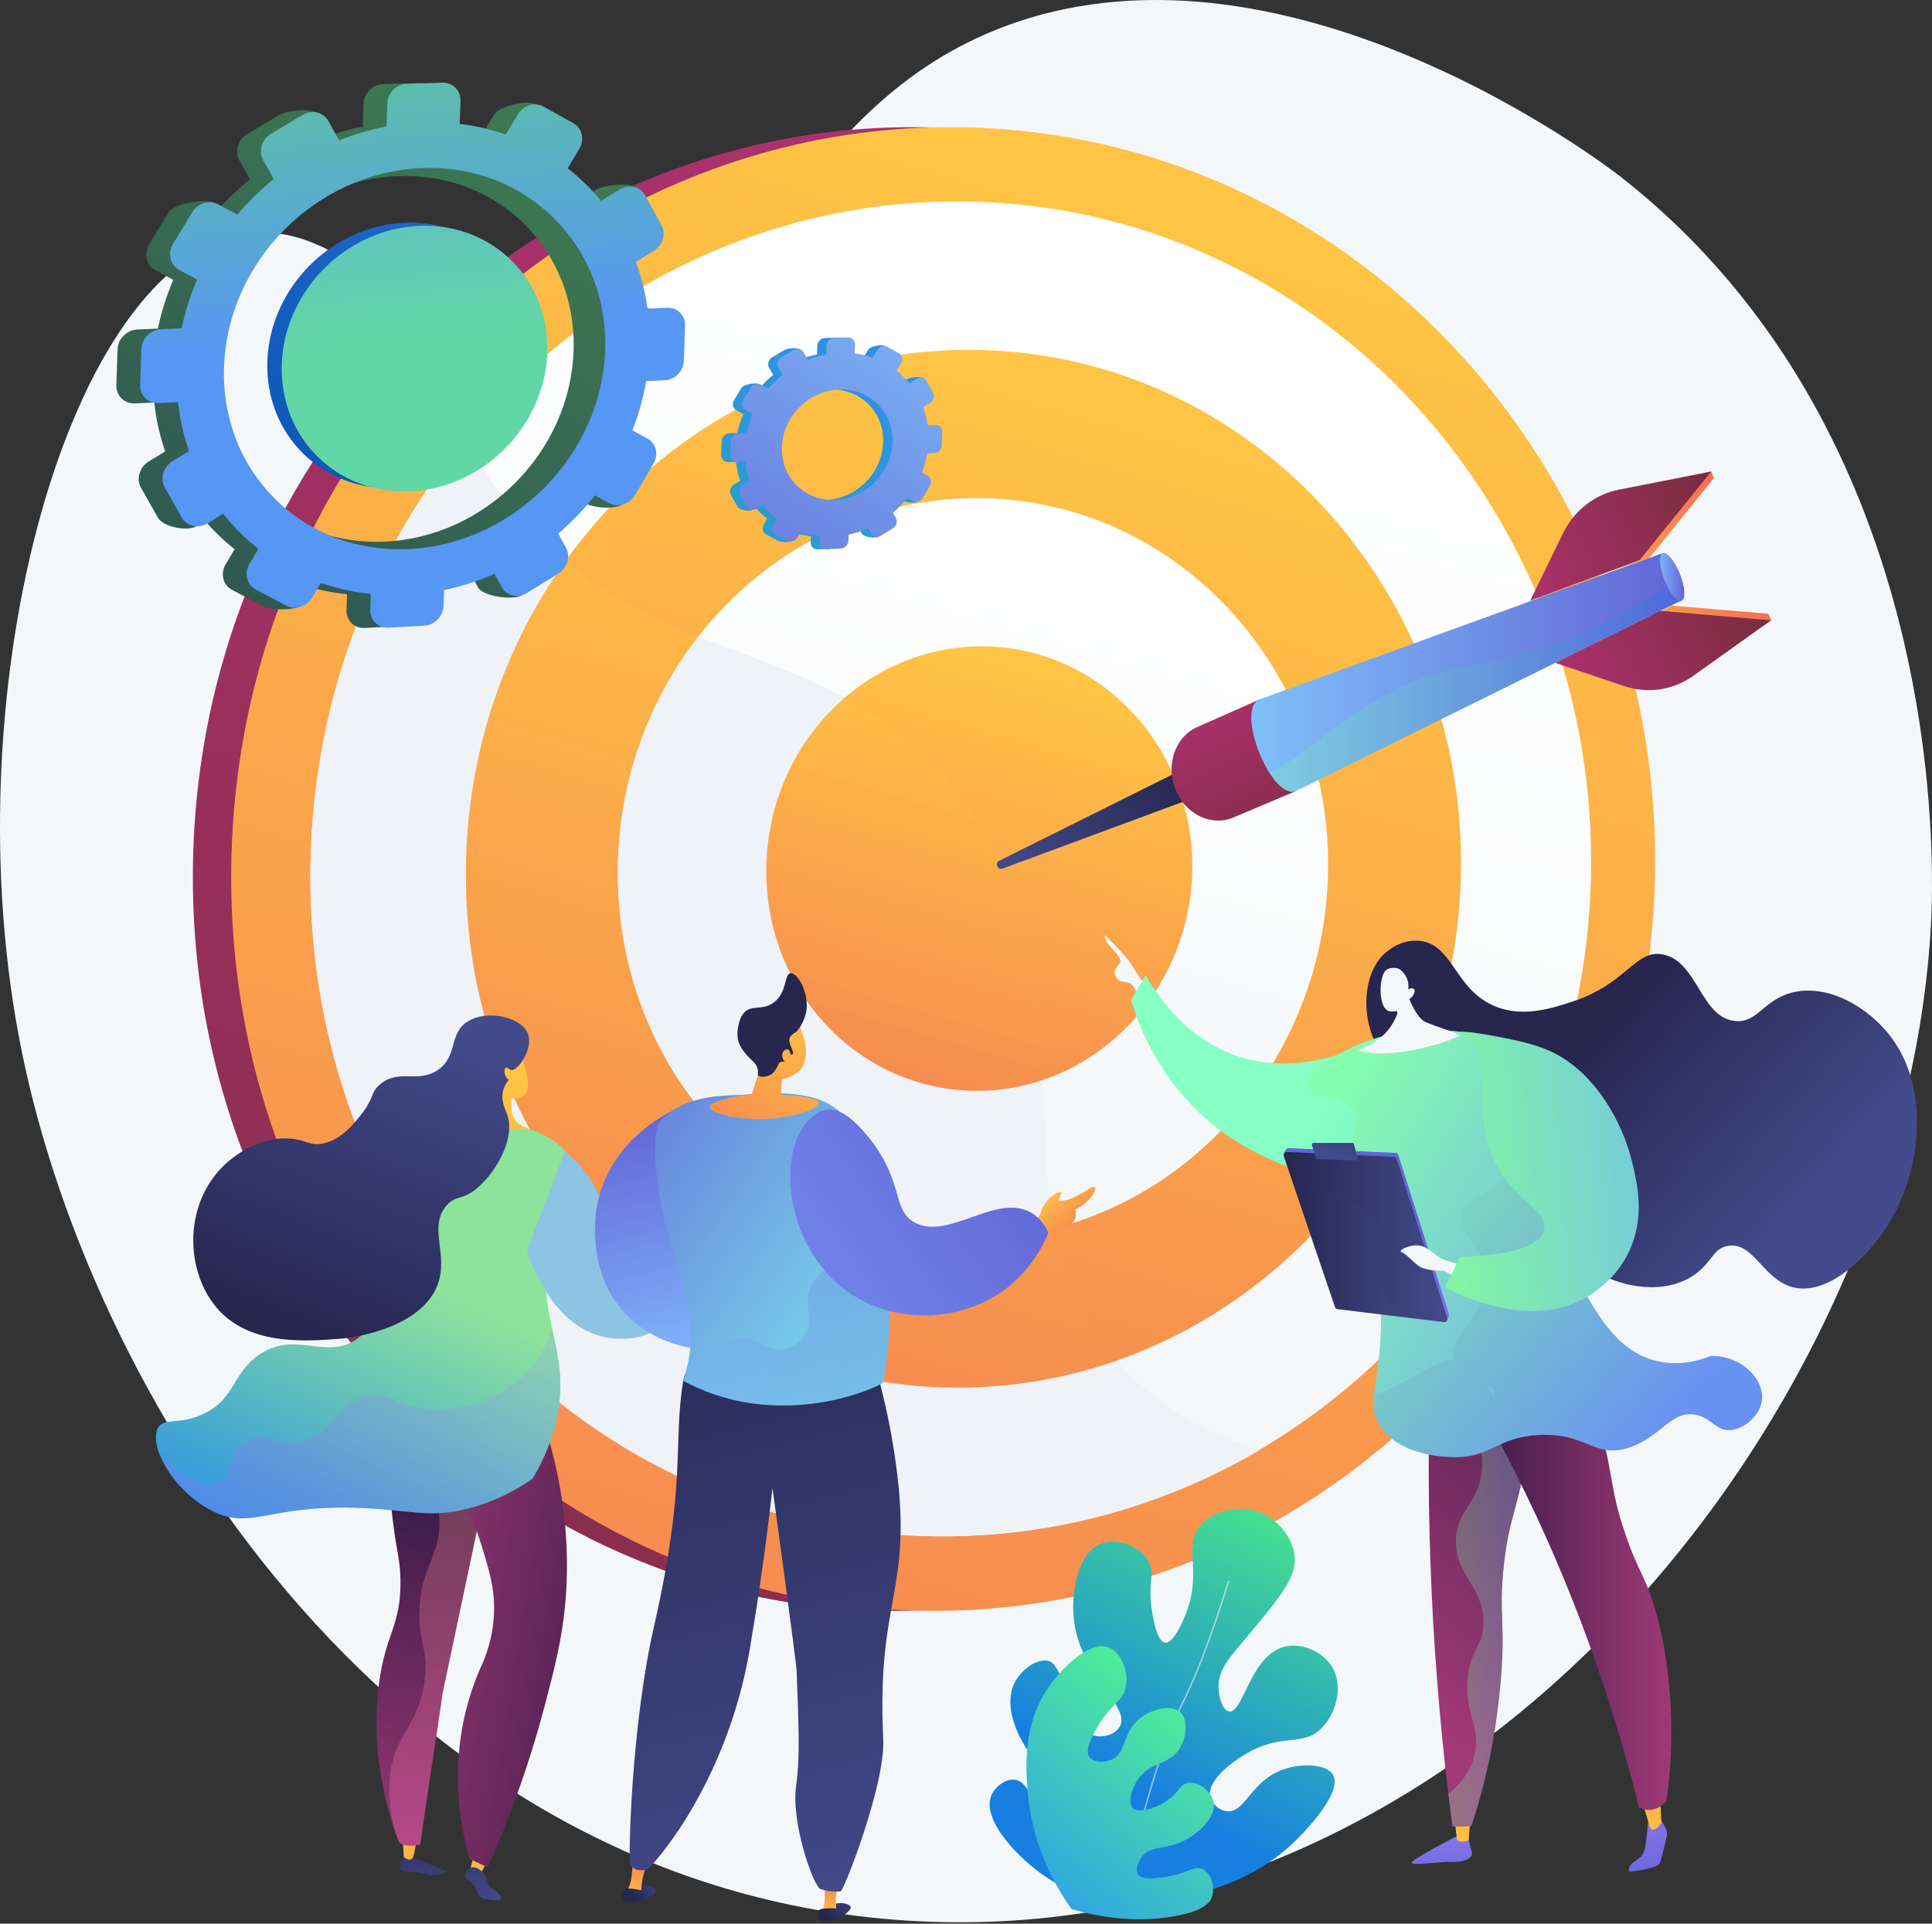 <?xml version="1.0" encoding="UTF-8"?> <svg xmlns="http://www.w3.org/2000/svg" width="480" height="478" viewBox="0 0 480 478" fill="none"><rect x="0" y="0" width="480" height="478" fill="#333333" stroke="none"/><path d="M247.429 7.416C195.463 28.346 190.485 81.849 143.696 86.441C102.927 90.442 87.43 51.712 58.824 58.652C15.248 69.223 -12.149 174.459 5.352 260.99C23.423 350.338 99.351 469.116 225.139 477.222C366.363 486.322 473.221 349.658 479.746 229.727C480.451 216.757 484.618 108.085 402.599 43.889C398.501 40.681 317.678 -20.878 247.429 7.416Z" fill="#F4F7FA"></path><path d="M401.681 213.899C401.681 310.165 329.137 393.255 234.66 399.834C134.18 406.831 47.915 325.583 47.915 217.948C47.915 110.313 134.18 27.09 234.66 31.787C329.137 36.203 401.681 117.633 401.681 213.899Z" fill="url(#paint0_linear_109_15237)"></path><path d="M411.214 213.899C411.214 310.165 338.67 393.255 244.193 399.834C143.713 406.831 57.448 325.583 57.448 217.948C57.448 110.313 143.713 27.09 244.193 31.787C338.67 36.203 411.214 117.633 411.214 213.899Z" fill="url(#paint1_linear_109_15237)"></path><g opacity="0.3"><path d="M277.437 338.112C243.315 298.83 275.559 248.429 239.808 199.492C206.633 154.081 159.938 170.153 123.968 122.283C116.3 112.078 110.71 101.068 106.723 89.749C76.244 123.16 57.448 168.219 57.448 217.947C57.448 325.582 143.713 406.831 244.193 399.834C278.98 397.412 310.704 384.679 336.848 364.97C307.58 362.253 289.174 351.624 277.437 338.112Z" fill="url(#paint2_linear_109_15237)"></path></g><path d="M395.31 214.081C395.31 301.181 329.477 375.989 244.193 381.432C154.048 387.184 77.109 314.025 77.109 217.723C77.109 121.42 154.048 46.5 244.193 50.189C329.477 53.68 395.31 126.982 395.31 214.081Z" fill="url(#paint3_linear_109_15237)"></path><path d="M244.193 381.432C269.197 379.836 292.477 372.312 312.865 360.376C296.903 355.447 285.565 347.469 277.437 338.113C243.315 298.83 275.559 248.429 239.808 199.492C206.633 154.081 159.938 170.153 123.968 122.283C120.8 118.066 117.99 113.709 115.497 109.249C91.587 138.508 77.109 176.342 77.109 217.722C77.109 314.025 154.048 387.184 244.193 381.432Z" fill="#EFF2F6"></path><path d="M362.99 214.451C362.99 282.922 310.925 341.146 244.193 344.627C174.521 348.263 115.747 291.314 115.747 217.281C115.747 143.248 174.521 84.954 244.193 86.994C310.925 88.949 362.99 145.981 362.99 214.451Z" fill="url(#paint4_linear_109_15237)"></path><path opacity="0.3" d="M239.807 199.492C211.506 160.753 173.406 166.746 140.462 139.647C124.948 161.358 115.747 188.213 115.747 217.281C115.747 291.314 174.521 348.262 244.193 344.627C255.797 344.022 266.944 341.768 277.437 338.113C243.315 298.83 275.559 248.429 239.807 199.492Z" fill="url(#paint5_linear_109_15237)"></path><path d="M329.969 214.829C329.969 264.268 292.148 305.879 244.193 307.823C194.739 309.828 153.499 269.123 153.499 216.849C153.499 164.575 194.739 122.926 244.193 123.799C292.148 124.646 329.969 165.391 329.969 214.829Z" fill="url(#paint6_linear_109_15237)"></path><path d="M173.555 158.189C161.029 174.217 153.498 194.631 153.498 216.848C153.498 269.122 194.739 309.827 244.193 307.822C250.302 307.575 256.242 306.684 261.957 305.222C255.627 272.424 266.268 235.712 239.807 199.492C220.652 173.272 197.04 167.544 173.555 158.189Z" fill="#EFF2F6"></path><path d="M296.223 215.215C296.223 245.204 273.142 270.181 244.193 271.018C214.705 271.87 190.393 247.435 190.393 216.426C190.393 185.418 214.705 160.426 244.193 160.603C273.142 160.778 296.223 185.227 296.223 215.215Z" fill="url(#paint7_linear_109_15237)"></path><path opacity="0.3" d="M259.202 268.314C258.495 245.946 256.749 222.681 239.808 199.492C230.684 187.003 220.556 179.168 209.914 173.375C198.012 183.626 190.393 199.115 190.393 216.426C190.393 247.435 214.705 271.87 244.193 271.017C249.425 270.866 254.461 269.924 259.202 268.314Z" fill="url(#paint8_linear_109_15237)"></path><path d="M409.812 138.627C409.94 138.509 383.066 147.981 383.066 147.981L391.269 131.175C394.026 125.527 418.995 118.37 425.167 117.156L425.821 118.786L409.812 138.627Z" fill="url(#paint9_linear_109_15237)"></path><path d="M296.746 198.182L249.088 215.826C247.844 216.287 247.077 214.468 248.266 213.876L293.903 191.152C294.202 191.003 294.564 191.143 294.69 191.456L297.082 197.416C297.204 197.721 297.052 198.069 296.746 198.182Z" fill="url(#paint10_linear_109_15237)"></path><path d="M415.406 150.48C415.577 150.469 389.283 163.471 389.283 163.471L406.555 169.26C412.359 171.206 434.838 157.844 440.014 154.15L439.36 152.52L415.406 150.48Z" fill="url(#paint11_linear_109_15237)"></path><path d="M412.383 151.77C412.554 151.759 386.379 164.706 386.379 164.706L403.583 170.494C409.365 172.44 415.699 171.5 420.715 167.921L440.014 154.15L412.383 151.77Z" fill="url(#paint12_linear_109_15237)"></path><path d="M407.337 139.195C407.464 139.077 380.176 149.251 380.176 149.251L388.333 132.495C391.074 126.864 396.177 122.857 402.158 121.681L425.167 117.156L407.337 139.195Z" fill="url(#paint13_linear_109_15237)"></path><path d="M322.016 196.544L306.41 203.128C300.926 205.442 294.517 202.319 292.049 196.171C289.582 190.023 291.959 183.097 297.402 180.683L312.894 173.812L322.016 196.544Z" fill="url(#paint14_linear_109_15237)"></path><g opacity="0.3"><path d="M307.449 193.605C301.418 193.929 295.897 192.295 291.136 189.928C290.942 191.964 291.222 194.111 292.049 196.171C294.517 202.319 300.926 205.442 306.41 203.129L322.016 196.544L319.337 189.866C315.829 191.969 312.173 193.35 307.449 193.605Z" fill="url(#paint15_linear_109_15237)"></path></g><path d="M417.776 149.177L322.017 196.543C315.907 199.059 306.784 176.329 312.894 173.812L413.067 137.446L417.776 149.177Z" fill="url(#paint16_linear_109_15237)"></path><g opacity="0.3"><path d="M386.778 159.751C367.111 167.001 362.355 163.293 345.638 171.956C330.234 179.94 324.131 188.342 315.302 191.896C317.392 195.228 319.887 197.42 322.016 196.543L417.775 149.177L415.945 144.617C404.814 152.201 394.774 156.804 386.778 159.751Z" fill="url(#paint17_linear_109_15237)"></path></g><path d="M417.334 142.537C418.646 145.806 418.859 148.818 417.811 149.266C416.765 149.713 414.858 147.432 413.55 144.173C412.242 140.913 412.025 137.902 413.067 137.446C414.112 136.989 416.022 139.268 417.334 142.537Z" fill="url(#paint18_linear_109_15237)"></path><path d="M100.228 461.336C99.096 463.166 99.272 464.023 99.467 464.413C100.038 465.555 101.783 464.718 106.013 465.686C106.509 465.799 107.454 466.032 108.68 465.873C109.73 465.737 110.995 465.312 110.973 465.029C110.964 464.926 110.786 464.866 110.719 464.844C109.557 464.461 102.355 461.36 102.355 461.36L100.228 461.336Z" fill="url(#paint19_linear_109_15237)"></path><path d="M100.095 457.034L100.314 461.418C100.314 461.418 102.008 462.921 102.653 461.382C103.117 460.275 103.425 457.192 103.425 457.192L100.095 457.034Z" fill="url(#paint20_linear_109_15237)"></path><path d="M121.47 461.456L119.162 466.232L116.596 465.535L117.676 461.001L121.47 461.456Z" fill="url(#paint21_linear_109_15237)"></path><path d="M118.067 468.881C116.961 467.23 115.819 467.248 115.699 466.181C115.605 465.342 116.204 464.389 116.991 464.086C118.098 463.661 119.284 464.634 119.552 464.853C121.373 466.346 120.633 468.302 122.385 469.369C122.737 469.584 123.305 469.832 123.864 470.485C124.101 470.763 124.689 471.45 124.492 471.86C124.265 472.334 123.105 472.193 122.003 472.06C120.68 471.901 120.018 471.821 119.423 471.351C118.598 470.7 118.921 470.156 118.067 468.881Z" fill="url(#paint22_linear_109_15237)"></path><path d="M96.779 352.391C96.227 362.474 96.761 371.188 97.654 378.34C98.614 386.034 99.427 387.418 99.492 392.688C99.632 404.155 95.879 405.48 94.162 418.284C92.266 432.423 95.07 444.022 96.183 448.45C97.156 452.321 98.249 455.473 99.084 457.669C100.277 458.912 102.277 458.641 104.384 458.388C106.202 445.573 108.145 433.531 109.963 420.715C114.01 401.546 118.057 382.377 122.104 363.208C113.663 359.602 105.221 355.997 96.779 352.391Z" fill="url(#paint23_linear_109_15237)"></path><path opacity="0.3" d="M104.385 458.388C106.202 445.573 108.145 433.531 109.963 420.715C114.01 401.546 118.057 382.377 122.104 363.208C113.663 359.602 105.221 355.997 96.779 352.391C96.743 353.058 96.724 353.703 96.696 354.36C107.994 366.091 109.682 374.774 109.09 380.551C108.371 387.557 104.298 390.718 104.205 400.956C104.139 408.276 106.194 409.739 105.656 416.305C104.962 424.759 100.991 429.211 98.847 433.95C96.775 438.53 95.627 445.168 98.106 454.953C98.454 455.971 98.786 456.884 99.085 457.669C100.277 458.912 102.278 458.641 104.385 458.388Z" fill="url(#paint24_linear_109_15237)"></path><path d="M111.349 363.371C116.836 374.818 119.676 383.704 121.166 389.169C122.075 392.502 122.862 395.962 122.748 400.402C122.609 405.841 121.182 410.201 120.028 412.972C118.387 416.509 116.827 420.664 115.673 425.408C111.931 440.794 114.469 454.146 116.676 461.888C118.17 462.595 119.665 463.304 121.16 464.012C125.462 454.407 130.89 440.725 135.379 423.667C137.831 414.35 139.72 407.041 140.503 397.62C141.329 387.684 141.22 371.849 134.73 352.395C126.936 356.053 119.143 359.712 111.349 363.371Z" fill="url(#paint25_linear_109_15237)"></path><path d="M121.952 277.651C131.619 280.181 138.94 282.583 141.848 288.066C144.919 293.857 138.983 297.524 136.474 309.453C132.633 327.717 142.547 335.492 138.011 353.826C136.483 360.004 133.984 364.671 132.302 367.427C128.918 369.78 123.589 372.93 116.557 374.777C106.325 377.466 101.587 375.006 88.145 374.657C66.157 374.086 62.354 380.24 52.791 375.457C43.126 370.622 36.777 359.218 39.274 354.782C40.769 352.126 44.632 354.187 50.651 351.277C58.41 347.527 57.655 341.455 64.078 336.841C73.304 330.213 80.993 338.334 88.892 332.561C96.883 326.72 99.061 311.068 96.655 301.439C95.084 295.15 95.59 288.497 94.566 282.093C94.48 281.561 94.448 280.721 94.845 279.805C96.363 276.301 102.934 276.156 107.898 276.093C115.467 275.996 121.157 277.443 121.952 277.651Z" fill="url(#paint26_linear_109_15237)"></path><path opacity="0.3" d="M54.512 368.553C57.709 366.762 56.543 360.826 61.282 358.125C65.681 355.618 68.623 359.627 74.918 358.236C82.99 356.452 83.207 348.74 90.952 346.922C96.522 345.616 97.872 349.261 105.685 350.07C113.485 350.877 123.993 348.471 131.164 340.627C134.212 337.294 136.062 333.621 137.188 330.176C138.718 337.187 140.445 343.986 138.011 353.826C136.482 360.004 133.984 364.671 132.302 367.428C128.918 369.78 123.589 372.93 116.557 374.778C106.325 377.466 101.587 375.006 88.144 374.657C66.157 374.086 62.354 380.24 52.791 375.457C46.614 372.367 41.805 366.598 39.781 361.676C47.908 368.775 52.192 369.852 54.512 368.553Z" fill="url(#paint27_linear_109_15237)"></path><path d="M129.024 260.935C129.024 260.935 131.306 266.301 131.181 269.921C131.056 273.541 127.06 272.942 127.06 272.942L127.025 275.229C126.995 277.182 128.101 278.97 129.85 279.793L131.388 280.517C131.388 280.517 120.857 281.892 115.538 277.374L117.179 277.349C119.503 277.314 121.481 275.625 121.907 273.31L122.085 272.345C122.085 272.345 121.21 260.954 129.024 260.935Z" fill="url(#paint28_linear_109_15237)"></path><path d="M139.575 319.508L155.32 291.998C155.515 291.658 155.905 291.487 156.283 291.576L178.311 296.791C178.9 296.93 179.178 297.614 178.858 298.133L160.588 327.725C160.368 328.082 159.932 328.234 159.542 328.091L140.181 321.009L139.575 319.508Z" fill="url(#paint29_linear_109_15237)"></path><path d="M143.449 316.386L156.197 294.111C156.354 293.836 156.671 293.697 156.976 293.77L174.813 297.992C175.289 298.104 175.515 298.658 175.255 299.078L160.462 323.039C160.284 323.328 159.931 323.451 159.615 323.335L143.939 317.601L143.449 316.386Z" fill="url(#paint30_linear_109_15237)"></path><path d="M159.959 294.366L160.972 292.58C161.113 292.332 161.396 292.205 161.672 292.268L170.847 294.358C171.273 294.455 171.482 294.944 171.261 295.325L170.136 297.268C169.992 297.517 169.703 297.64 169.427 297.572L160.365 295.326C159.949 295.222 159.746 294.743 159.959 294.366Z" fill="#D8DEE8"></path><path d="M171.976 302.026C171.962 302.024 171.948 302.021 171.934 302.018L155.782 298.157C155.582 298.109 155.458 297.906 155.505 297.704C155.553 297.501 155.76 297.379 155.953 297.424L172.105 301.286C172.305 301.333 172.428 301.536 172.381 301.738C172.338 301.927 172.161 302.048 171.976 302.026Z" fill="white"></path><path d="M170.964 303.612C170.949 303.61 170.933 303.607 170.918 303.604L154.865 299.59C154.665 299.54 154.544 299.336 154.593 299.133C154.641 298.931 154.841 298.809 155.043 298.858L171.096 302.872C171.295 302.921 171.417 303.125 171.368 303.328C171.323 303.514 171.147 303.634 170.964 303.612Z" fill="white"></path><path d="M162.496 305.377C162.477 305.374 162.459 305.371 162.44 305.365L153.713 302.926C153.514 302.871 153.398 302.663 153.453 302.462C153.507 302.263 153.715 302.144 153.91 302.2L162.638 304.639C162.836 304.694 162.952 304.902 162.897 305.103C162.848 305.284 162.675 305.398 162.496 305.377Z" fill="white"></path><path d="M165.059 320.483C165.059 320.483 168.955 318.362 169.562 316.64C170.168 314.919 170.405 311.583 170.405 311.583L167.801 316.042C167.801 316.042 166.807 315.636 166.525 314.046C166.243 312.456 165.351 313.79 165.532 314.988C165.713 316.185 165.059 320.483 165.059 320.483Z" fill="url(#paint31_linear_109_15237)"></path><path d="M140.288 286.14C142.087 287.529 144.769 289.917 146.984 293.546C153.283 303.87 149.393 313.747 155.048 317.984C156.665 319.196 159.604 320.353 165.267 318.974L167.244 320.324C167.244 320.324 168.442 333.768 152.599 332.589C136.756 331.41 130.939 310.69 130.939 310.69L140.288 286.14Z" fill="url(#paint32_linear_109_15237)"></path><path d="M126.989 265.909C126.458 265.82 126.072 265.095 125.689 265.269C125.288 265.45 125.248 266.455 125.525 267.187C125.751 267.786 126.172 268.149 126.408 268.322C125.947 268.866 125.348 269.722 125.033 270.881C124.335 273.446 125.53 275.656 125.998 276.929C128.109 282.672 123.407 291.075 118.67 295.12C114.821 298.409 113.279 296.827 110.917 299.578C106.318 304.933 111.509 311.679 108.744 319.174C104.539 330.57 86.065 332.514 85.3 332.586C84.998 332.614 84.796 332.63 84.483 332.654C76.215 333.282 63.684 334.234 55.529 326.718C49.428 321.095 47.162 312.01 48.292 304.27C48.59 302.234 49.838 294.516 56.606 288.699C57.681 287.776 64.042 282.323 71.985 282.917C76.193 283.232 76.918 284.804 80.209 284.146C84.715 283.245 87.758 279.419 89.646 277.046C93.119 272.68 91.942 271.586 94.355 269.498C99.081 265.407 103.912 269.337 108.893 265.795C113.802 262.303 111.462 256.81 116.17 253.826C121.026 250.749 129.675 252.692 131.202 256.97C132.515 260.646 128.617 266.184 126.989 265.909Z" fill="url(#paint33_linear_109_15237)"></path><path d="M361.751 456.339C361.751 456.339 350.883 461.934 350.705 462.827C350.528 463.72 357.695 462.528 360.62 462.656C363.546 462.785 365.953 461.806 365.688 460.402C365.423 458.999 364.399 455.469 364.399 455.469L361.751 456.339Z" fill="url(#paint34_linear_109_15237)"></path><path d="M361.354 451.8L362.015 457.342C362.015 457.342 363.735 458.035 364.891 457.215L365.384 451.137L361.354 451.8Z" fill="url(#paint35_linear_109_15237)"></path><path d="M412.537 451.932L413.801 454.231C414.155 454.873 414.26 455.647 414.091 456.38C413.649 458.291 412.766 462.016 412.381 462.988C411.856 464.311 404.823 465.096 404.823 465.096C404.823 465.096 404.196 464.097 405.656 462.889C407.116 461.682 408.055 461.492 408.57 459.71C409.086 457.929 409.43 452.889 409.43 452.889L412.537 451.932Z" fill="url(#paint36_linear_109_15237)"></path><path d="M407.275 446.091C407.737 446.508 409.996 454.274 409.996 454.274C409.996 454.274 410.727 455.332 412.116 453.77C413.505 452.207 412.744 453.069 412.744 453.069L412.484 445.431L407.275 446.091Z" fill="url(#paint37_linear_109_15237)"></path><path d="M355.374 340.456C354.8 356.987 354.777 374.949 355.617 394.137C356.563 415.744 358.463 435.714 360.858 453.817C361.748 453.849 362.684 453.854 363.661 453.823C364.321 453.803 364.96 453.766 365.578 453.718C366.821 449.964 368.29 445.028 369.605 439.132C370.988 432.932 371.822 427.37 372.417 422.052C374.51 403.328 372.057 401.694 373.756 387.817C375.26 375.527 377.399 375.047 379.911 357.598C382.635 338.666 380.607 335.825 379.621 334.799C375.421 330.431 365.557 333.405 355.374 340.456Z" fill="url(#paint38_linear_109_15237)"></path><path opacity="0.3" d="M379.621 334.8C375.615 330.633 366.456 333.155 356.781 339.514C367.911 353.132 369.124 361.967 367.79 367.699C366.282 374.177 361.698 376.043 361.715 383.127C361.737 391.833 368.674 394.138 368.526 403.351C368.429 409.442 365.381 409.379 364.661 416.902C363.809 425.804 367.791 428.872 366.501 435.458C365.946 438.291 364.363 441.994 359.852 445.808C360.177 448.513 360.51 451.19 360.858 453.817C361.748 453.849 362.683 453.855 363.661 453.823C364.321 453.803 364.96 453.766 365.578 453.718C366.821 449.964 368.29 445.028 369.605 439.132C370.988 432.932 371.823 427.37 372.417 422.052C374.51 403.328 372.057 401.694 373.756 387.817C375.26 375.527 377.399 375.047 379.911 357.598C382.635 338.666 380.607 335.825 379.621 334.8Z" fill="url(#paint39_linear_109_15237)"></path><path d="M362.267 340.178C371.85 356.058 382.186 375.822 391.43 399.478C398.415 417.356 403.481 434.141 407.201 449.1C407.704 449.364 408.891 449.89 410.409 449.663C412.478 449.353 413.718 447.857 414.042 447.439C415.556 436.716 415.389 427.634 414.876 421.079C414.547 416.882 413.964 409.893 411.602 401.266C408.957 391.601 407.138 391.058 403.687 380.834C400.104 370.221 400.972 367.572 397.541 354.291C396.132 348.835 393.773 340.716 389.88 331.004C380.676 334.062 371.472 337.12 362.267 340.178Z" fill="url(#paint40_linear_109_15237)"></path><path d="M359.717 271.179C354.546 268.519 349.016 267.554 343.533 261.682C342.788 260.884 342.133 259.927 341.534 258.699C338.5 252.48 338.507 242.613 343.528 237.386C343.897 237.003 347.721 233.145 352.896 233.806C360.724 234.806 361.301 244.823 370.081 249.412C377.52 253.3 385.634 250.565 391.124 248.714C404.346 244.257 406.309 235.826 413.164 237.17C421.754 238.854 422.513 252.844 431.071 253.706C436.791 254.282 438.153 248.204 445.673 246.531C454.508 244.563 464.203 250.379 469.641 257.45C479.579 270.376 476.961 289.669 470.743 301.445C465.634 311.12 454.65 322.249 445.397 319.854C438.087 317.963 435.707 308.629 429.418 309.558C425.175 310.185 425.341 314.505 419.5 317.671C411.769 321.861 401.719 319.377 395.533 315.505C392.806 313.797 390.996 311.766 387.378 307.703C382.375 302.085 380.242 298.288 376.203 292.253C367.638 279.451 363.355 273.051 359.717 271.179Z" fill="url(#paint41_linear_109_15237)"></path><path d="M283.932 243.951C283.932 243.951 282.144 241.417 281.009 239.534C279.875 237.65 274.578 232.359 274.578 232.359C274.578 232.359 274.175 233.199 275.315 234.542C276.455 235.886 278.854 238.188 278.303 239.163C277.751 240.137 276.198 240.995 277.319 242.835C278.44 244.674 280.389 243.418 281.385 244.894C282.381 246.369 283.402 247.978 283.402 247.978L283.932 243.951Z" fill="#F4F7FA"></path><path d="M284.63 242.297C283.424 244.364 282.218 246.43 281.012 248.497C282.267 252.651 284.432 258.419 288.223 264.505C289.896 267.19 295.082 275.065 303.861 281.399C315.813 290.02 337.587 298.063 343.961 288.889C349.649 280.703 340.468 262.557 338.778 259.299C335.356 261.116 329.734 263.526 322.506 264.096C320.138 264.283 313.973 264.709 307.028 262.292C294.174 257.82 287.038 246.534 284.63 242.297Z" fill="url(#paint42_linear_109_15237)"></path><path d="M324.833 269.995C325.435 273.057 334.835 271.415 336.775 276.972C337.816 279.954 335.606 281.848 335.513 286.912C335.409 292.581 338.077 295.801 340.123 300.261C343.12 306.793 343.132 313.197 343.154 326.003C343.186 344.232 339.206 347.897 342.603 353.773C347.024 361.42 357.641 361.908 360.51 362.041C370.324 362.492 371.488 357.211 382.137 356.581C394.298 355.86 396.03 362.556 404.728 359.701C412.673 357.092 415.347 350.152 421.533 351.589C425.4 352.486 426.425 355.678 430.074 355.333C433.74 354.985 437.529 351.305 437.788 347.532C438.109 342.841 433.047 336.933 425.115 336.923C421.963 338.177 416.738 339.629 410.927 338.016C401.405 335.372 396.453 326.203 390.953 316.019C387.148 308.973 380.154 296.024 380.071 279.044C380.036 272.042 381.205 269.994 379.52 266.251C374.048 254.098 352.821 255.912 351.023 256.087C336.559 257.499 324.107 266.299 324.833 269.995Z" fill="url(#paint43_linear_109_15237)"></path><path d="M320.091 285.29L346.754 286.468C347.047 286.481 347.303 286.694 347.402 287.006L359.963 326.47C360.143 327.036 359.578 328.452 359.05 328.387L332.689 324.326C332.421 324.293 332.191 324.093 332.094 323.808L319.026 286.973C318.841 286.427 319.575 285.267 320.091 285.29Z" fill="url(#paint44_linear_109_15237)"></path><path d="M319.677 286.256L346.34 287.434C346.633 287.447 346.89 287.66 346.989 287.972L359.549 327.435C359.729 328.001 359.324 328.586 358.796 328.521L332.275 325.291C332.007 325.259 331.778 325.059 331.681 324.774L318.978 287.362C318.793 286.816 319.161 286.233 319.677 286.256Z" fill="url(#paint45_linear_109_15237)"></path><path d="M326.968 287.725L325.941 284.579C325.848 284.295 326.034 283.994 326.301 283.994H336.006C336.173 283.994 336.321 284.116 336.372 284.297L337.348 287.777C337.428 288.062 337.235 288.352 336.97 288.343L327.317 288.009C327.16 288.004 327.023 287.892 326.968 287.725Z" fill="url(#paint46_linear_109_15237)"></path><path opacity="0.3" d="M343.381 318.968C341.649 312.608 344.5 308.466 341.59 303.524C337.475 296.532 328.635 299.491 325.887 293.85C325.146 292.329 324.791 290.062 325.791 286.526L319.677 286.256C319.161 286.233 318.792 286.815 318.978 287.362L331.68 324.774C331.777 325.059 332.007 325.259 332.275 325.292L348.393 327.255C345.522 324.419 344.085 321.554 343.381 318.968Z" fill="url(#paint47_linear_109_15237)"></path><path d="M362.852 314.243C362.852 314.243 358.823 313.336 357.269 312.228C355.715 311.12 354.067 309.34 351.776 309.437C349.485 309.535 347.18 310.853 348.238 311.157C349.296 311.459 351.273 313.837 352.784 314.773C354.294 315.709 357.745 315.794 358.388 315.743C359.03 315.692 361.567 317.42 361.567 317.42L362.852 314.243Z" fill="#F4F7FA"></path><path opacity="0.3" d="M425.114 336.923C421.962 338.177 416.737 339.629 410.926 338.016C401.405 335.372 396.453 326.203 390.953 316.019C387.148 308.973 380.154 296.024 380.07 279.044C380.036 272.042 381.204 269.993 379.519 266.251C379.251 265.656 378.935 265.103 378.596 264.573C374.439 267.755 372.828 270.941 372.357 273.74C371.21 280.55 376.616 286.119 373.803 291.993C371.109 297.619 364.447 296.062 363.059 300.885C361.56 306.088 368.932 309.226 369.257 317.266C369.648 326.915 359.404 331.64 361.199 338.093C362.755 343.687 371.328 343.284 371.324 346.284C371.318 349.851 371.589 342.486 361.199 338.093C358.05 336.762 343.231 347.842 341.43 345.897C341.043 349.041 341.112 351.194 342.603 353.772C347.024 361.42 357.641 361.908 360.51 362.04C370.324 362.492 371.488 357.211 382.137 356.58C394.298 355.86 396.03 362.556 404.728 359.7C412.673 357.091 415.347 350.151 421.533 351.588C425.4 352.486 426.425 355.678 430.074 355.332C433.74 354.985 437.529 351.305 437.788 347.531C438.109 342.841 433.047 336.933 425.114 336.923Z" fill="url(#paint48_linear_109_15237)"></path><path d="M362.749 312.352C361.509 314.848 360.269 317.344 359.03 319.841C360.941 320.901 381.375 331.851 396.187 321.011C398.019 319.671 402.886 316.108 405.509 309.133C408.401 301.444 406.779 294.296 405.726 289.653C403.122 278.16 395.756 266.103 385.305 261.26C381.313 259.409 376.574 258.473 372.116 257.593C368.335 256.846 362.393 255.931 362.267 256.579C362.205 256.896 363.586 257.3 364.544 257.914C370.267 261.582 366.627 273.799 369.877 284.739C373.716 297.66 385.117 300.381 383.565 305.791C382.727 308.712 378.307 311.744 362.749 312.352Z" fill="url(#paint49_linear_109_15237)"></path><path d="M348.879 244.882C348.879 244.882 351.279 252.783 354.268 254.014C357.257 255.244 361.981 256.656 362.575 257.203C363.167 257.75 346.695 263.808 337.459 261.019C340.091 259.715 340.795 259.298 340.795 259.298C341.498 258.882 342.809 258.106 344.038 256.872C344.876 256.033 346.186 254.471 347.173 251.875L346.309 247.389L348.879 244.882Z" fill="#F4F7FA"></path><path d="M349.957 248.331C349.957 248.331 348.566 251.833 345.267 251.295C342.313 250.814 342.464 242.399 344.47 240.967C345.139 240.489 346.498 240.307 347.505 240.725C348.214 241.018 350.324 242.975 349.853 245.842C350.504 245.45 351.153 245.511 351.377 245.864C351.663 246.311 351.2 247.122 351.096 247.305C350.733 247.942 350.204 248.222 349.957 248.331Z" fill="#F4F7FA"></path><path d="M169.359 274.929C168.275 275.344 151.736 282.006 148.337 299.491C148.062 300.904 145.405 315.926 155.462 326.539C166.74 338.439 188.456 338.144 197.076 328.195C199.086 325.876 200.146 323.304 200.74 321.144L198.469 315.032C195.698 311.643 191.925 310.84 189.91 310.337C184.942 309.096 181.191 311.338 178.346 308.911C176.772 307.569 176.459 305.636 176.18 303.91C175.228 298.031 178.504 294.412 178.742 290.786C178.921 288.075 179.857 282.137 176.365 278.264C174.153 275.811 171.09 275.143 169.359 274.929Z" fill="url(#paint50_linear_109_15237)"></path><path d="M162.915 469.794C162.722 468.717 159.29 467.743 157.591 469.185C156.747 469.9 156.166 471.352 156.654 472.007C156.832 472.245 156.105 472.665 156.801 472.673C159.113 472.7 163.107 470.863 162.915 469.794Z" fill="url(#paint51_linear_109_15237)"></path><path d="M159.318 470.185L155.788 469.68C157.423 467.686 157.121 461.335 157.121 461.335L160.874 462.184C160.874 462.184 160.446 463.927 159.719 466.498C159.47 467.379 159.359 468.756 159.318 470.185Z" fill="url(#paint52_linear_109_15237)"></path><path d="M159.631 469.744C159.631 469.744 155.382 468.753 154.922 469.606C154.462 470.46 154.106 472.746 156.802 472.673C159.498 472.599 159.87 470.468 159.631 469.744Z" fill="url(#paint53_linear_109_15237)"></path><path d="M211.341 473.83C211.001 472.791 207.469 472.313 205.985 473.981C205.249 474.81 204.874 476.329 205.448 476.909C205.657 477.12 204.995 477.638 205.686 477.547C207.978 477.247 211.679 474.861 211.341 473.83Z" fill="url(#paint54_linear_109_15237)"></path><path d="M207.833 474.728H204.269C205.613 472.521 204.435 466.276 204.435 466.276L208.269 466.584C208.269 466.584 208.086 468.371 207.721 471.02C207.596 471.927 207.676 473.307 207.833 474.728Z" fill="url(#paint55_linear_109_15237)"></path><path d="M217.071 338.19C218.722 343.713 221.08 352.628 222.598 363.812C226.928 395.713 217.726 396.731 219.444 432.082C219.992 443.366 209.793 469.387 208.894 469.961C208.459 470.004 207.987 470.033 207.484 470.017C206.597 469.99 205.346 469.852 203.891 469.411C202.276 469.129 196.45 453.147 197.801 443.644C198.756 436.919 198.479 429.701 197.925 415.266C197.835 412.927 191.927 369.758 191.927 369.758C190.13 385.737 188.064 399.313 186.272 409.839C180.515 443.658 161.798 464.127 160.822 464.456C160.629 464.534 158.872 465.18 157.437 464.222C156.797 463.795 156.58 463.244 156.58 463.244C156.079 462.847 156.727 429.48 162.436 404.369C170.723 367.92 167.115 359.391 169.74 343.111C172.012 329.023 217.071 338.19 217.071 338.19Z" fill="url(#paint56_linear_109_15237)"></path><path d="M219.291 343.697C214.314 346.283 201.498 350.919 186.223 348.616C179.451 347.595 173.998 345.352 170.089 343.298C169.97 343.237 169.851 343.177 169.737 343.116C173.705 330.962 170.596 324.459 169.129 318.463C167.035 309.917 167.005 310.563 165.28 303.77C162.44 292.564 161.975 281.117 163.926 278.778C169.188 272.462 178.675 272.232 183.598 272.081C189.099 271.918 201.749 269.954 208.712 276.3C208.831 276.409 207.405 277.182 208.109 278.016C208.759 278.79 210.997 281.504 213.026 285.166C214.493 287.82 215.824 290.914 217.161 295.52C219.517 303.649 220.197 310.575 220.424 313.591C220.496 314.588 220.562 315.555 220.621 316.486C221.546 331.464 220.37 338.692 219.291 343.697Z" fill="url(#paint57_linear_109_15237)"></path><path d="M208.083 474.247C208.083 474.247 203.738 473.868 203.401 474.778C203.064 475.689 203.027 478.003 205.686 477.548C208.345 477.093 208.42 474.93 208.083 474.247Z" fill="url(#paint58_linear_109_15237)"></path><path d="M199.433 264.96C200.932 261.928 199.945 258.656 199.725 257.949C198.802 254.99 198.505 254.553 197.909 253.955L197.072 253.176C197.072 253.176 197.021 253.142 196.967 253.11C196.399 252.771 194.332 252.3 193.894 252.309C192.493 252.337 190.002 257.609 188.915 265.538C188.802 265.826 188.691 266.117 188.581 266.411C187.896 268.241 187.325 270.033 186.848 271.775C177.47 273.251 176.238 274.465 176.241 275.115C176.246 276.484 181.73 277.679 185.814 277.992C194.72 278.675 203.62 275.678 203.463 274.016C203.395 273.293 201.578 272.472 194.036 272.01C194.124 270.745 194.212 269.479 194.301 268.214C194.899 268.035 198.329 267.193 199.433 264.96Z" fill="url(#paint59_linear_109_15237)"></path><path d="M200.285 251.491C199.814 253.922 198.188 256.297 197.532 256.602C197.448 256.641 196.965 256.894 196.479 257.394C196.413 257.462 196.35 257.544 196.288 257.654C195.47 259.084 197.531 261.358 196.936 261.953C196.505 262.385 194.997 261.4 194.72 261.791C194.46 262.16 195.659 263.263 195.359 263.707C195.132 264.042 194.36 263.544 193.726 264.001C193.41 264.229 193.445 264.465 193.004 265.264C192.754 265.715 192.433 266.2 192.206 266.46C191.105 267.726 188.655 267.788 188.312 267.128C188.217 266.944 188.35 266.832 188.324 266.272C188.324 266.272 188.299 265.754 188.068 265.114C187.738 264.201 186.676 263.387 185.657 262.292C183.769 260.264 183.433 258.784 183.342 258.288C183.31 258.112 183.294 257.98 183.282 257.886C183.054 255.982 183.553 253.348 184.657 251.885C186.507 249.434 189.268 251.309 192.24 249.103C195.67 246.558 194.787 241.989 196.417 241.822C198.213 241.638 201.157 246.998 200.285 251.491Z" fill="#26264F"></path><path d="M196.182 261.213C195.75 260.279 194.569 260.846 194.361 261.904C194.153 262.962 194.957 264.262 195.98 264.246C197.003 264.229 196.764 262.47 196.182 261.213Z" fill="url(#paint60_linear_109_15237)"></path><path opacity="0.3" d="M219.29 343.697C214.314 346.284 201.498 350.919 186.223 348.616C179.451 347.595 173.997 345.353 170.089 343.298C171.861 341.902 174.045 339.563 177.655 335.586C182.029 330.775 187.154 332.57 190.167 334.383C192.339 335.682 195.03 335.719 197.232 334.486C199.439 333.247 200.836 330.92 200.901 328.369C200.937 327.197 200.883 325.861 200.74 324.35C199.708 313.404 214.678 312.473 214.678 312.473C216.79 311.361 218.795 313.156 220.621 316.487C221.546 331.464 220.37 338.692 219.29 343.697Z" fill="url(#paint61_linear_109_15237)"></path><path d="M271.624 294.937C271.022 294.996 270.293 295.614 269.781 295.908C269.053 296.327 268.319 296.737 267.577 297.129C266.143 297.885 264.625 298.447 262.986 298.416C263.031 298.179 263.112 297.942 263.205 297.716C263.482 297.057 263.848 296.489 263.63 296.292C263.317 296.004 261.941 296.597 260.671 297.829C260.156 298.32 259.666 298.924 259.265 299.612C258.616 300.731 258.726 301.343 258.183 302.196C257.377 302.928 256.772 303.089 256.772 303.089V303.322L256.864 303.609C256.143 304.166 255.329 304.495 254.691 304.71C255.813 305.016 256.91 305.327 258.026 305.638L258.802 306.948C258.802 306.948 263.032 306.051 265.584 304.483C266.778 303.747 267.188 302.838 267.289 302.084C267.36 301.581 267.288 301.15 267.223 300.875C267.17 300.677 267.122 300.558 267.122 300.558C267.122 300.558 270.606 299.092 271.983 295.92C272.191 295.442 272.211 294.88 271.624 294.937Z" fill="url(#paint62_linear_109_15237)"></path><path d="M256.862 301.771C258.852 303.181 259.919 305.096 260.472 306.319C259.009 309.796 255.692 316.254 248.825 321.013C237.566 328.816 221.058 329.079 209.559 320.18C195.822 309.549 193.526 289.162 199.296 280.431C199.96 279.426 202.144 276.121 205.534 275.742C207.676 275.503 210.59 276.397 215.194 281.857C224.787 293.236 221.399 300.34 227.067 303.669C235.566 308.661 248.196 295.627 256.862 301.771Z" fill="url(#paint63_linear_109_15237)"></path><path d="M66.419 89.775C67.034 71.46 82.427 56.042 100.697 55.341C118.856 54.645 133.003 68.767 132.394 86.882C131.785 104.996 116.646 120.403 98.48 121.3C80.202 122.202 65.803 108.091 66.419 89.775Z" fill="url(#paint64_linear_109_15237)"></path><path d="M29.21 86.808L28.91 95.721C28.823 98.335 30.893 100.358 33.534 100.239L38.332 100.022C38.79 104.259 39.709 108.328 41.043 112.18L36.99 114.642C34.662 116.057 33.782 118.986 35.025 121.185L39.259 128.672C40.5 130.867 46.492 132.172 48.813 130.754L49.545 127.736C52.111 130.984 55.049 133.913 58.299 136.469L56.081 140.185C54.695 142.507 55.376 145.349 57.601 146.532L65.175 150.557C67.393 151.736 74.595 151.919 75.975 149.601L73.813 144.923C77.746 146.282 81.9 147.207 86.221 147.652L86.088 151.601C86.001 154.192 88.034 156.178 90.627 156.037L99.451 155.559C102.035 155.418 104.199 153.211 104.286 150.627L104.418 146.69C108.754 145.791 112.944 144.431 116.933 142.665L118.797 146.001C120.007 148.165 127.433 149.278 129.699 147.872L132.799 142.586C135.057 141.184 135.911 138.298 134.708 136.137L132.78 132.677C136.133 129.818 139.198 126.627 141.916 123.163L145.496 125.105C147.659 126.278 154.066 126.878 155.413 124.593L156.437 115.311C157.781 113.03 157.123 110.229 154.966 109.052L151.204 106.998C152.75 103.079 153.906 98.987 154.627 94.772L159.248 94.564C161.784 94.45 163.909 92.282 163.995 89.721L164.289 80.994C164.375 78.434 162.39 76.445 159.853 76.553L154.961 76.76C154.404 72.707 153.422 68.817 152.057 65.132L156.535 62.398C158.777 61.028 159.626 58.161 158.431 55.991L159.283 47.319C158.086 45.145 150.366 45.76 148.118 47.126L143.406 49.989C140.958 46.992 138.186 44.275 135.138 41.883L138.04 37.007C139.393 34.735 138.73 31.914 136.56 30.706L133.332 25.975C131.155 24.763 124.106 26.231 122.747 28.507L119.764 33.504C116.127 32.24 112.296 31.343 108.312 30.859L108.504 25.138C108.591 22.554 106.569 20.53 103.987 20.615L95.169 20.908C92.578 20.994 90.405 23.164 90.318 25.755L90.125 31.492C86.071 32.259 82.134 33.433 78.359 34.966L80.111 28.914C78.884 26.709 71.578 27.257 69.273 28.634L61.406 33.334C59.095 34.715 58.221 37.626 59.455 39.833L62.1 44.564C58.806 47.22 55.769 50.19 53.041 53.426L53.24 50.394C51.007 49.175 43.2 50.542 41.807 52.852L37.057 60.733C35.662 63.047 36.348 65.908 38.587 67.123L43.05 69.543C41.379 73.416 40.089 77.471 39.23 81.656L34.151 81.871C31.511 81.983 29.298 84.193 29.21 86.808ZM51.671 91.174C52.519 65.958 73.71 44.731 98.864 43.766C123.865 42.807 143.342 62.25 142.504 87.19C141.665 112.129 120.822 133.34 95.811 134.575C70.648 135.817 50.824 116.389 51.671 91.174Z" fill="url(#paint65_linear_109_15237)"></path><path d="M35.12 86.733L34.82 95.645C34.732 98.26 36.803 100.283 39.443 100.164L44.242 99.947C44.7 104.183 45.619 108.252 46.953 112.104L42.9 114.567C40.572 115.981 39.692 118.911 40.935 121.11L45.169 128.597C46.409 130.792 49.298 131.421 51.62 130.003L55.454 127.661C58.02 130.909 60.958 133.838 64.209 136.394L61.991 140.11C60.605 142.432 61.285 145.274 63.511 146.457L71.084 150.482C73.303 151.661 76.219 150.736 77.599 148.418L79.723 144.848C83.656 146.207 87.809 147.132 92.13 147.577L91.997 151.526C91.91 154.117 93.943 156.103 96.537 155.962L105.361 155.484C107.945 155.344 110.108 153.136 110.195 150.552L110.327 146.615C114.663 145.716 118.853 144.356 122.843 142.591L124.707 145.926C125.917 148.09 128.734 148.703 130.999 147.297L138.708 142.512C140.966 141.109 141.82 138.223 140.617 136.062L138.69 132.602C142.043 129.743 145.108 126.553 147.825 123.088L151.406 125.03C153.569 126.203 156.413 125.301 157.76 123.016L162.346 115.236C163.69 112.955 163.033 110.154 160.876 108.977L157.113 106.923C158.659 103.004 159.815 98.912 160.536 94.698L165.157 94.489C167.694 94.375 169.818 92.207 169.904 89.646L170.198 80.919C170.284 78.359 168.299 76.371 165.762 76.478L160.87 76.685C160.314 72.632 159.331 68.742 157.966 65.057L162.444 62.323C164.686 60.953 165.535 58.086 164.34 55.916L160.265 48.515C159.068 46.341 156.276 45.685 154.027 47.051L149.315 49.914C146.867 46.917 144.095 44.2 141.047 41.808L143.949 36.932C145.302 34.66 144.639 31.839 142.469 30.631L135.06 26.506C132.883 25.294 130.015 26.156 128.657 28.432L125.674 33.429C122.036 32.166 118.206 31.268 114.221 30.784L114.413 25.063C114.5 22.48 112.479 20.455 109.897 20.541L101.079 20.834C98.487 20.92 96.315 23.09 96.228 25.68L96.035 31.417C91.98 32.184 88.044 33.359 84.269 34.891L81.577 30.059C80.35 27.854 77.487 27.182 75.183 28.559L67.316 33.259C65.005 34.64 64.13 37.551 65.364 39.758L68.009 44.49C64.716 47.145 61.679 50.116 58.951 53.351L54.282 50.803C52.049 49.584 49.109 50.468 47.717 52.778L42.967 60.658C41.572 62.972 42.257 65.833 44.497 67.048L48.959 69.468C47.288 73.342 45.998 77.396 45.14 81.582L40.06 81.796C37.42 81.908 35.208 84.118 35.12 86.733ZM55.654 91.183C56.538 64.897 78.628 42.77 104.849 41.764C130.911 40.764 151.214 61.032 150.34 87.029C149.466 113.027 127.738 135.138 101.667 136.425C75.436 137.72 54.77 117.468 55.654 91.183Z" fill="url(#paint66_linear_109_15237)"></path><path d="M70.01 90.553C70.625 72.238 86.017 56.82 104.288 56.118C122.447 55.422 136.594 69.545 135.985 87.659C135.376 105.773 120.236 121.18 102.07 122.077C83.793 122.979 69.394 108.868 70.01 90.553Z" fill="url(#paint67_linear_109_15237)"></path><path d="M179.303 109.597L179.187 113.062C179.153 114.078 179.958 114.865 180.984 114.818L182.849 114.734C183.027 116.381 183.384 117.963 183.903 119.46L182.327 120.417C181.423 120.967 181.08 122.106 181.564 122.96L183.209 125.871C183.692 126.724 186.021 127.231 186.923 126.68L187.208 125.507C188.205 126.769 189.347 127.908 190.611 128.902L189.748 130.346C189.21 131.249 189.474 132.353 190.339 132.813L193.283 134.378C194.146 134.836 196.945 134.907 197.481 134.006L196.641 132.188C198.17 132.716 199.784 133.076 201.464 133.249L201.412 134.784C201.378 135.791 202.169 136.563 203.177 136.508L206.607 136.322C207.611 136.268 208.452 135.409 208.486 134.405L208.538 132.875C210.223 132.525 211.852 131.996 213.402 131.31L214.127 132.607C214.597 133.448 217.484 133.881 218.365 133.334L219.569 131.279C220.447 130.734 220.779 129.612 220.312 128.772L219.562 127.428C220.866 126.316 222.057 125.076 223.113 123.73L224.505 124.484C225.346 124.94 227.837 125.174 228.36 124.286L228.758 120.677C229.28 119.791 229.025 118.702 228.186 118.244L226.724 117.446C227.324 115.922 227.774 114.332 228.054 112.694L229.85 112.613C230.836 112.568 231.662 111.725 231.696 110.73L231.81 107.338C231.843 106.343 231.072 105.57 230.086 105.612L228.184 105.692C227.968 104.117 227.586 102.605 227.056 101.172L228.796 100.109C229.668 99.577 229.998 98.462 229.533 97.619L229.864 94.248C229.399 93.403 226.398 93.642 225.524 94.173L223.693 95.286C222.741 94.121 221.664 93.065 220.479 92.135L221.607 90.24C222.133 89.356 221.875 88.26 221.031 87.791L219.777 85.951C218.931 85.481 216.191 86.051 215.662 86.936L214.503 88.878C213.089 88.387 211.6 88.038 210.051 87.85L210.126 85.626C210.16 84.622 209.374 83.835 208.37 83.868L204.942 83.982C203.935 84.016 203.091 84.859 203.057 85.866L202.982 88.096C201.406 88.394 199.875 88.85 198.408 89.446L199.089 87.094C198.612 86.237 195.772 86.45 194.876 86.985L191.818 88.812C190.92 89.349 190.58 90.48 191.06 91.338L192.088 93.177C190.808 94.21 189.627 95.364 188.566 96.622L188.644 95.444C187.776 94.97 184.741 95.501 184.2 96.399L182.353 99.462C181.811 100.362 182.078 101.474 182.948 101.946L184.683 102.887C184.033 104.393 183.532 105.969 183.198 107.596L181.223 107.679C180.198 107.722 179.338 108.581 179.303 109.597ZM191.96 111.122C192.216 103.5 198.622 97.083 206.225 96.792C213.783 96.502 219.67 102.379 219.416 109.918C219.163 117.456 212.862 123.868 205.302 124.241C197.696 124.617 191.704 118.744 191.96 111.122Z" fill="url(#paint68_linear_109_15237)"></path><path d="M181.601 109.568L181.484 113.032C181.45 114.049 182.255 114.835 183.281 114.789L185.146 114.704C185.325 116.351 185.682 117.933 186.2 119.43L184.625 120.388C183.72 120.937 183.378 122.076 183.861 122.931L185.507 125.842C185.989 126.695 187.112 126.939 188.014 126.388L189.505 125.478C190.502 126.74 191.644 127.879 192.908 128.873L192.046 130.317C191.507 131.219 191.771 132.324 192.636 132.784L195.58 134.349C196.443 134.807 197.576 134.447 198.113 133.546L198.938 132.159C200.467 132.687 202.082 133.047 203.761 133.219L203.71 134.754C203.676 135.761 204.466 136.533 205.474 136.479L208.904 136.293C209.908 136.238 210.75 135.38 210.783 134.376L210.835 132.846C212.52 132.496 214.149 131.967 215.7 131.281L216.425 132.578C216.895 133.419 217.99 133.657 218.87 133.111L221.867 131.25C222.745 130.705 223.077 129.583 222.609 128.743L221.86 127.398C223.163 126.287 224.355 125.047 225.411 123.7L226.803 124.455C227.644 124.911 228.75 124.56 229.273 123.672L231.056 120.648C231.578 119.761 231.322 118.672 230.484 118.215L229.021 117.416C229.622 115.893 230.072 114.302 230.352 112.664L232.148 112.583C233.134 112.538 233.96 111.696 233.994 110.701L234.108 107.308C234.141 106.313 233.37 105.54 232.384 105.582L230.482 105.662C230.266 104.087 229.884 102.575 229.353 101.142L231.094 100.08C231.965 99.547 232.295 98.433 231.831 97.589L230.246 94.712C229.781 93.867 228.696 93.612 227.822 94.143L225.99 95.256C225.038 94.091 223.961 93.035 222.776 92.105L223.904 90.21C224.43 89.327 224.173 88.23 223.329 87.761L220.449 86.157C219.602 85.686 218.488 86.021 217.96 86.906L216.8 88.848C215.386 88.357 213.897 88.008 212.348 87.82L212.423 85.596C212.457 84.592 211.671 83.805 210.668 83.838L207.24 83.952C206.233 83.986 205.388 84.829 205.354 85.837L205.279 88.067C203.703 88.365 202.173 88.821 200.706 89.417L199.659 87.538C199.182 86.682 198.069 86.42 197.174 86.955L194.116 88.782C193.217 89.319 192.877 90.451 193.357 91.309L194.385 93.148C193.105 94.18 191.924 95.335 190.864 96.593L189.049 95.602C188.181 95.129 187.039 95.472 186.498 96.37L184.651 99.433C184.109 100.332 184.375 101.445 185.246 101.917L186.98 102.857C186.331 104.363 185.829 105.939 185.496 107.566L183.521 107.65C182.495 107.692 181.635 108.551 181.601 109.568ZM194.257 111.093C194.513 103.471 200.919 97.054 208.523 96.763C216.08 96.473 221.967 102.35 221.714 109.888C221.461 117.427 215.16 123.839 207.6 124.212C199.993 124.587 194.001 118.715 194.257 111.093Z" fill="url(#paint69_linear_109_15237)"></path><path d="M278.746 472.802C273.434 472.375 266.637 470.879 260.113 466.559C253.055 461.885 243.862 452.279 246.262 446.226C247.158 443.966 249.737 442.031 252.004 442.216C255.354 442.488 255.744 447.201 261.56 452.327C262.635 453.274 268.192 458.172 270.955 456.522C272.328 455.701 272.735 453.428 272.511 451.699C271.856 446.645 265.763 445.869 259.907 440.397C253.969 434.85 249.019 425.173 251.849 418.63C253.474 414.871 257.775 411.901 260.602 412.736C261.811 413.093 262.576 414.093 266.245 422.12C269.256 428.709 269.925 430.63 271.866 431.254C273.864 431.897 276.971 431.09 278.151 429.097C281.226 423.904 267.936 416.236 266.73 401.703C266.189 395.19 267.928 385.538 273.75 383.469C277.687 382.07 283.294 384.206 285.321 387.864C287.149 391.161 284.929 393.642 286.323 401.049C286.746 403.297 287.616 407.923 289.454 408.166C291.61 408.451 294.024 402.552 294.581 401.116C298.781 390.302 293.966 384.741 297.925 379.492C301.012 375.398 307.73 373.754 313.052 375.822C317.709 377.631 321.435 382.336 321.684 387.212C321.937 392.173 317.818 397.112 309.579 406.989C305.673 411.673 302.564 414.838 302.741 419.494C302.827 421.763 303.716 424.956 305.321 425.247C308.862 425.891 310.606 411.443 319 409.212C323.297 408.07 328.636 410.315 330.983 414.238C333.857 419.045 331.932 425.858 328.32 429.441C323.608 434.115 318.775 430.563 309.909 435.584C305.976 437.811 299.794 442.549 300.699 446.467C301.094 448.173 302.859 449.844 304.796 450.066C309.138 450.566 310.573 443.357 317.554 440.188C322.584 437.905 329.539 438.152 331.191 441.025C333.523 445.082 325.24 454.291 320.835 458.36C315.511 463.279 302.955 472.608 278.746 472.802Z" fill="url(#paint70_linear_109_15237)"></path><path opacity="0.5" d="M281.132 470.491C280.43 458.434 288.314 433.875 294.049 422.265C299.662 410.905 305.031 392.933 305.085 392.752L305.435 392.859C305.381 393.039 300.003 411.042 294.376 422.431C288.658 434.005 280.798 458.473 281.496 470.469L281.132 470.491Z" fill="white"></path><path d="M266.224 474.374C262.224 468.748 256.356 458.597 255.303 445.017C254.87 439.421 254.023 428.491 260.624 419.063C263.914 414.364 270.891 407.415 275.605 409.419C278.638 410.709 280.521 415.616 279.665 419.347C278.802 423.109 275.663 423.457 272.245 429.842C270.98 432.204 269.535 434.977 270.645 436.544C271.572 437.852 274.119 438.09 276.029 437.306C279.974 435.685 278.741 430.71 283.006 427.141C286.039 424.604 291.094 423.411 293.275 425.489C295.169 427.294 294.84 431.51 293.166 434.32C290.486 438.82 285.68 437.5 282.547 442.419C281.157 444.601 280.169 447.898 281.385 449.201C282.771 450.686 286.851 449.402 289.465 447.76C292.917 445.593 293.044 443.286 295.318 442.997C297.854 442.675 301.024 445.121 301.52 447.827C302.214 451.617 297.623 455.705 293.988 457.481C289.334 459.755 285.877 458.42 283.604 461.526C282.77 462.667 282.005 464.527 282.689 465.657C283.665 467.268 287.193 466.736 289.535 466.383C295.235 465.523 296.804 463.429 298.846 464.447C300.914 465.477 301.981 468.955 301.086 471.396C300.589 472.752 299.096 474.853 291.698 476.168C286.52 477.089 277.82 477.737 266.224 474.374Z" fill="url(#paint71_linear_109_15237)"></path><defs><linearGradient id="paint0_linear_109_15237" x1="270.849" y1="54.048" x2="119.026" y2="572.866" gradientUnits="userSpaceOnUse"><stop stop-color="#AB316D"></stop><stop offset="1" stop-color="#792D3D"></stop></linearGradient><linearGradient id="paint1_linear_109_15237" x1="280.382" y1="54.048" x2="128.559" y2="572.866" gradientUnits="userSpaceOnUse"><stop stop-color="#FFC444"></stop><stop offset="0.996" stop-color="#F36F56"></stop></linearGradient><linearGradient id="paint2_linear_109_15237" x1="264.624" y1="41.3" x2="109.439" y2="571.608" gradientUnits="userSpaceOnUse"><stop stop-color="#FFC444"></stop><stop offset="0.996" stop-color="#F36F56"></stop></linearGradient><linearGradient id="paint3_linear_109_15237" x1="277.652" y1="70.261" x2="141.057" y2="537.042" gradientUnits="userSpaceOnUse"><stop stop-color="white"></stop><stop offset="0.996" stop-color="#EBEFF2"></stop></linearGradient><linearGradient id="paint4_linear_109_15237" x1="271.6" y1="102.651" x2="165.419" y2="465.499" gradientUnits="userSpaceOnUse"><stop stop-color="#FFC444"></stop><stop offset="0.996" stop-color="#F36F56"></stop></linearGradient><linearGradient id="paint5_linear_109_15237" x1="224.038" y1="171.981" x2="152.252" y2="417.292" gradientUnits="userSpaceOnUse"><stop stop-color="#FFC444"></stop><stop offset="0.996" stop-color="#F36F56"></stop></linearGradient><linearGradient id="paint6_linear_109_15237" x1="264.759" y1="135.003" x2="188.947" y2="394.072" gradientUnits="userSpaceOnUse"><stop stop-color="white"></stop><stop offset="0.996" stop-color="#EBEFF2"></stop></linearGradient><linearGradient id="paint7_linear_109_15237" x1="257.127" y1="167.332" x2="211.652" y2="322.73" gradientUnits="userSpaceOnUse"><stop stop-color="#FFC444"></stop><stop offset="0.996" stop-color="#F36F56"></stop></linearGradient><linearGradient id="paint8_linear_109_15237" x1="239.714" y1="186.007" x2="204.061" y2="307.843" gradientUnits="userSpaceOnUse"><stop stop-color="#FFC444"></stop><stop offset="0.996" stop-color="#F36F56"></stop></linearGradient><linearGradient id="paint9_linear_109_15237" x1="380.816" y1="142.909" x2="427.42" y2="122.233" gradientUnits="userSpaceOnUse"><stop stop-color="#FFC444"></stop><stop offset="0.996" stop-color="#F36F56"></stop></linearGradient><linearGradient id="paint10_linear_109_15237" x1="247.422" y1="214.394" x2="296.061" y2="194.872" gradientUnits="userSpaceOnUse"><stop stop-color="#444B8C"></stop><stop offset="0.996" stop-color="#26264F"></stop></linearGradient><linearGradient id="paint11_linear_109_15237" x1="392.045" y1="169.695" x2="437.945" y2="149.331" gradientUnits="userSpaceOnUse"><stop stop-color="#FFC444"></stop><stop offset="0.996" stop-color="#F36F56"></stop></linearGradient><linearGradient id="paint12_linear_109_15237" x1="389.727" y1="172.253" x2="438.454" y2="150.635" gradientUnits="userSpaceOnUse"><stop stop-color="#AB316D"></stop><stop offset="1" stop-color="#792D3D"></stop></linearGradient><linearGradient id="paint13_linear_109_15237" x1="377.257" y1="142.671" x2="426.746" y2="120.715" gradientUnits="userSpaceOnUse"><stop stop-color="#AB316D"></stop><stop offset="1" stop-color="#792D3D"></stop></linearGradient><linearGradient id="paint14_linear_109_15237" x1="297.936" y1="175.366" x2="318.312" y2="217.627" gradientUnits="userSpaceOnUse"><stop stop-color="#AB316D"></stop><stop offset="1" stop-color="#792D3D"></stop></linearGradient><linearGradient id="paint15_linear_109_15237" x1="297.487" y1="175.582" x2="317.864" y2="217.844" gradientUnits="userSpaceOnUse"><stop stop-color="#AB316D"></stop><stop offset="1" stop-color="#792D3D"></stop></linearGradient><linearGradient id="paint16_linear_109_15237" x1="310.873" y1="167.092" x2="417.776" y2="167.092" gradientUnits="userSpaceOnUse"><stop stop-color="#80BFF9"></stop><stop offset="0.996" stop-color="#6165D7"></stop></linearGradient><linearGradient id="paint17_linear_109_15237" x1="315.303" y1="170.677" x2="417.775" y2="170.677" gradientUnits="userSpaceOnUse"><stop stop-color="#80F9A9"></stop><stop offset="0.996" stop-color="#2272E9"></stop></linearGradient><linearGradient id="paint18_linear_109_15237" x1="412.408" y1="143.355" x2="418.476" y2="143.355" gradientUnits="userSpaceOnUse"><stop stop-color="#80B0F9"></stop><stop offset="0.996" stop-color="#6165D7"></stop></linearGradient><linearGradient id="paint19_linear_109_15237" x1="107.381" y1="477.148" x2="101.691" y2="445.653" gradientUnits="userSpaceOnUse"><stop stop-color="#444B8C"></stop><stop offset="0.996" stop-color="#26264F"></stop></linearGradient><linearGradient id="paint20_linear_109_15237" x1="100.221" y1="470.281" x2="106.088" y2="421.415" gradientUnits="userSpaceOnUse"><stop stop-color="#FFC444"></stop><stop offset="0.996" stop-color="#F36F56"></stop></linearGradient><linearGradient id="paint21_linear_109_15237" x1="117.989" y1="472.415" x2="123.857" y2="423.547" gradientUnits="userSpaceOnUse"><stop stop-color="#FFC444"></stop><stop offset="0.996" stop-color="#F36F56"></stop></linearGradient><linearGradient id="paint22_linear_109_15237" x1="121.129" y1="474.665" x2="115.439" y2="443.169" gradientUnits="userSpaceOnUse"><stop stop-color="#444B8C"></stop><stop offset="0.996" stop-color="#26264F"></stop></linearGradient><linearGradient id="paint23_linear_109_15237" x1="108.391" y1="364.298" x2="91.727" y2="464.708" gradientUnits="userSpaceOnUse"><stop stop-color="#311944"></stop><stop offset="1" stop-color="#A03976"></stop></linearGradient><linearGradient id="paint24_linear_109_15237" x1="108.391" y1="364.298" x2="91.727" y2="464.708" gradientUnits="userSpaceOnUse"><stop stop-color="#FF9085"></stop><stop offset="1" stop-color="#FB6FBB"></stop></linearGradient><linearGradient id="paint25_linear_109_15237" x1="170.925" y1="415.381" x2="90.056" y2="402.218" gradientUnits="userSpaceOnUse"><stop stop-color="#311944"></stop><stop offset="1" stop-color="#A03976"></stop></linearGradient><linearGradient id="paint26_linear_109_15237" x1="105.557" y1="317.732" x2="-8.616" y2="564.401" gradientUnits="userSpaceOnUse"><stop offset="0.004" stop-color="#8DE39B"></stop><stop offset="0.322" stop-color="#208AEC"></stop></linearGradient><linearGradient id="paint27_linear_109_15237" x1="151.051" y1="293.206" x2="79.784" y2="369.431" gradientUnits="userSpaceOnUse"><stop offset="0.004" stop-color="#8DCEE3"></stop><stop offset="1" stop-color="#9571F6"></stop></linearGradient><linearGradient id="paint28_linear_109_15237" x1="130.564" y1="268.351" x2="117.982" y2="283.976" gradientUnits="userSpaceOnUse"><stop stop-color="#FFC444"></stop><stop offset="0.463" stop-color="#FFC244"></stop><stop offset="0.63" stop-color="#FEBB46"></stop><stop offset="0.749" stop-color="#FCB048"></stop><stop offset="0.845" stop-color="#FA9F4C"></stop><stop offset="0.926" stop-color="#F78951"></stop><stop offset="0.996" stop-color="#F36F56"></stop></linearGradient><linearGradient id="paint29_linear_109_15237" x1="166.188" y1="299.366" x2="140.826" y2="330.861" gradientUnits="userSpaceOnUse"><stop stop-color="#444B8C"></stop><stop offset="0.996" stop-color="#26264F"></stop></linearGradient><linearGradient id="paint30_linear_109_15237" x1="164.027" y1="300.02" x2="141.958" y2="332.309" gradientUnits="userSpaceOnUse"><stop stop-color="#FFC444"></stop><stop offset="0.996" stop-color="#F36F56"></stop></linearGradient><linearGradient id="paint31_linear_109_15237" x1="169.033" y1="313.465" x2="162.947" y2="321.022" gradientUnits="userSpaceOnUse"><stop stop-color="#311944"></stop><stop offset="1" stop-color="#893976"></stop></linearGradient><linearGradient id="paint32_linear_109_15237" x1="140.692" y1="333.994" x2="26.519" y2="580.663" gradientUnits="userSpaceOnUse"><stop offset="0.004" stop-color="#8DC4E3"></stop><stop offset="1" stop-color="#9571F6"></stop></linearGradient><linearGradient id="paint33_linear_109_15237" x1="103.511" y1="251.013" x2="71.871" y2="330.382" gradientUnits="userSpaceOnUse"><stop stop-color="#444B8C"></stop><stop offset="0.996" stop-color="#26264F"></stop></linearGradient><linearGradient id="paint34_linear_109_15237" x1="356.273" y1="436.812" x2="359.38" y2="475.847" gradientUnits="userSpaceOnUse"><stop stop-color="#AA80F9"></stop><stop offset="0.996" stop-color="#6165D7"></stop></linearGradient><linearGradient id="paint35_linear_109_15237" x1="363.466" y1="458.598" x2="362.902" y2="418.271" gradientUnits="userSpaceOnUse"><stop stop-color="#FFC444"></stop><stop offset="0.996" stop-color="#F36F56"></stop></linearGradient><linearGradient id="paint36_linear_109_15237" x1="407.271" y1="432.245" x2="410.386" y2="471.383" gradientUnits="userSpaceOnUse"><stop stop-color="#AA80F9"></stop><stop offset="0.996" stop-color="#6165D7"></stop></linearGradient><linearGradient id="paint37_linear_109_15237" x1="410.228" y1="457.867" x2="409.665" y2="417.546" gradientUnits="userSpaceOnUse"><stop stop-color="#FFC444"></stop><stop offset="0.996" stop-color="#F36F56"></stop></linearGradient><linearGradient id="paint38_linear_109_15237" x1="422.771" y1="324.667" x2="342.836" y2="415.231" gradientUnits="userSpaceOnUse"><stop stop-color="#311944"></stop><stop offset="1" stop-color="#A03976"></stop></linearGradient><linearGradient id="paint39_linear_109_15237" x1="356.782" y1="393.301" x2="381.276" y2="393.301" gradientUnits="userSpaceOnUse"><stop stop-color="#85FF91"></stop><stop offset="1" stop-color="#6FAFFB"></stop></linearGradient><linearGradient id="paint40_linear_109_15237" x1="362.267" y1="390.362" x2="415.241" y2="390.362" gradientUnits="userSpaceOnUse"><stop stop-color="#311944"></stop><stop offset="1" stop-color="#A03976"></stop></linearGradient><linearGradient id="paint41_linear_109_15237" x1="398.733" y1="255.037" x2="449.952" y2="301.316" gradientUnits="userSpaceOnUse"><stop offset="0.004" stop-color="#26264F"></stop><stop offset="1" stop-color="#444B8C"></stop></linearGradient><linearGradient id="paint42_linear_109_15237" x1="328.874" y1="275.014" x2="428.95" y2="333.729" gradientUnits="userSpaceOnUse"><stop stop-color="#85FFC4"></stop><stop offset="1" stop-color="#6FC0FB"></stop></linearGradient><linearGradient id="paint43_linear_109_15237" x1="322.291" y1="286.233" x2="422.367" y2="344.948" gradientUnits="userSpaceOnUse"><stop stop-color="#85FFAE"></stop><stop offset="1" stop-color="#6F96FB"></stop></linearGradient><linearGradient id="paint44_linear_109_15237" x1="343.582" y1="300.012" x2="326.779" y2="327.508" gradientUnits="userSpaceOnUse"><stop offset="0.004" stop-color="#6165D7"></stop><stop offset="1" stop-color="#AA80F9"></stop></linearGradient><linearGradient id="paint45_linear_109_15237" x1="318.929" y1="307.391" x2="359.593" y2="307.391" gradientUnits="userSpaceOnUse"><stop offset="0.004" stop-color="#26264F"></stop><stop offset="1" stop-color="#444B8C"></stop></linearGradient><linearGradient id="paint46_linear_109_15237" x1="336.221" y1="270.986" x2="331.258" y2="287.023" gradientUnits="userSpaceOnUse"><stop offset="0.004" stop-color="#26264F"></stop><stop offset="1" stop-color="#444B8C"></stop></linearGradient><linearGradient id="paint47_linear_109_15237" x1="318.929" y1="306.755" x2="348.393" y2="306.755" gradientUnits="userSpaceOnUse"><stop offset="0.004" stop-color="#26264F"></stop><stop offset="1" stop-color="#444B8C"></stop></linearGradient><linearGradient id="paint48_linear_109_15237" x1="341.949" y1="255.044" x2="411.329" y2="387.503" gradientUnits="userSpaceOnUse"><stop stop-color="#87FF85"></stop><stop offset="1" stop-color="#516BF4"></stop></linearGradient><linearGradient id="paint49_linear_109_15237" x1="347.357" y1="293.269" x2="441.48" y2="285.234" gradientUnits="userSpaceOnUse"><stop stop-color="#85FF99"></stop><stop offset="1" stop-color="#6FAFFB"></stop></linearGradient><linearGradient id="paint50_linear_109_15237" x1="178.464" y1="332.562" x2="163.825" y2="274.752" gradientUnits="userSpaceOnUse"><stop stop-color="#80B0F9"></stop><stop offset="0.996" stop-color="#6165D7"></stop></linearGradient><linearGradient id="paint51_linear_109_15237" x1="164.821" y1="466.687" x2="157.205" y2="471.683" gradientUnits="userSpaceOnUse"><stop stop-color="#444B8C"></stop><stop offset="0.996" stop-color="#26264F"></stop></linearGradient><linearGradient id="paint52_linear_109_15237" x1="157.509" y1="471.821" x2="159.205" y2="459.983" gradientUnits="userSpaceOnUse"><stop stop-color="#FFC444"></stop><stop offset="0.996" stop-color="#F36F56"></stop></linearGradient><linearGradient id="paint53_linear_109_15237" x1="164.253" y1="465.822" x2="156.638" y2="470.818" gradientUnits="userSpaceOnUse"><stop stop-color="#444B8C"></stop><stop offset="0.996" stop-color="#26264F"></stop></linearGradient><linearGradient id="paint54_linear_109_15237" x1="212.799" y1="470.483" x2="205.943" y2="476.503" gradientUnits="userSpaceOnUse"><stop stop-color="#444B8C"></stop><stop offset="0.996" stop-color="#26264F"></stop></linearGradient><linearGradient id="paint55_linear_109_15237" x1="206.269" y1="476.604" x2="206.269" y2="464.641" gradientUnits="userSpaceOnUse"><stop stop-color="#FFC444"></stop><stop offset="0.996" stop-color="#F36F56"></stop></linearGradient><linearGradient id="paint56_linear_109_15237" x1="206.825" y1="482.089" x2="161.538" y2="301.582" gradientUnits="userSpaceOnUse"><stop stop-color="#444B8C"></stop><stop offset="0.996" stop-color="#26264F"></stop></linearGradient><linearGradient id="paint57_linear_109_15237" x1="242.703" y1="347.317" x2="129.999" y2="269.938" gradientUnits="userSpaceOnUse"><stop stop-color="#80F9F2"></stop><stop offset="0.996" stop-color="#6165D7"></stop></linearGradient><linearGradient id="paint58_linear_109_15237" x1="212.117" y1="469.708" x2="205.262" y2="475.728" gradientUnits="userSpaceOnUse"><stop stop-color="#444B8C"></stop><stop offset="0.996" stop-color="#26264F"></stop></linearGradient><linearGradient id="paint59_linear_109_15237" x1="205.564" y1="251.419" x2="171.576" y2="300.273" gradientUnits="userSpaceOnUse"><stop stop-color="#FFC444"></stop><stop offset="0.996" stop-color="#F36F56"></stop></linearGradient><linearGradient id="paint60_linear_109_15237" x1="203.934" y1="250.285" x2="169.946" y2="299.138" gradientUnits="userSpaceOnUse"><stop stop-color="#FFC444"></stop><stop offset="0.996" stop-color="#F36F56"></stop></linearGradient><linearGradient id="paint61_linear_109_15237" x1="170.089" y1="330.692" x2="220.955" y2="330.692" gradientUnits="userSpaceOnUse"><stop stop-color="#80B8F9"></stop><stop offset="0.996" stop-color="#6165D7"></stop></linearGradient><linearGradient id="paint62_linear_109_15237" x1="260.233" y1="295.904" x2="270.536" y2="308.7" gradientUnits="userSpaceOnUse"><stop stop-color="#FFC444"></stop><stop offset="0.996" stop-color="#F36F56"></stop></linearGradient><linearGradient id="paint63_linear_109_15237" x1="148.151" y1="353.584" x2="255.861" y2="279.633" gradientUnits="userSpaceOnUse"><stop stop-color="#80A2F9"></stop><stop offset="0.996" stop-color="#6165D7"></stop></linearGradient><linearGradient id="paint64_linear_109_15237" x1="135.703" y1="30.543" x2="52.367" y2="159.83" gradientUnits="userSpaceOnUse"><stop stop-color="#2A6BCD"></stop><stop offset="0.996" stop-color="#0050AF"></stop></linearGradient><linearGradient id="paint65_linear_109_15237" x1="174.461" y1="-32.02" x2="0.777" y2="237.434" gradientUnits="userSpaceOnUse"><stop stop-color="#448C54"></stop><stop offset="0.996" stop-color="#26404F"></stop></linearGradient><linearGradient id="paint66_linear_109_15237" x1="102.147" y1="84.338" x2="92.218" y2="-21.034" gradientUnits="userSpaceOnUse"><stop stop-color="#5696F5"></stop><stop offset="0.996" stop-color="#61D77B"></stop></linearGradient><linearGradient id="paint67_linear_109_15237" x1="102.555" y1="84.299" x2="92.626" y2="-21.072" gradientUnits="userSpaceOnUse"><stop stop-color="#62D7A6"></stop><stop offset="0.996" stop-color="#5696F6"></stop></linearGradient><linearGradient id="paint68_linear_109_15237" x1="235.765" y1="63.407" x2="168.251" y2="168.148" gradientUnits="userSpaceOnUse"><stop stop-color="#308AF3"></stop><stop offset="0.996" stop-color="#29A5C0"></stop></linearGradient><linearGradient id="paint69_linear_109_15237" x1="236.751" y1="64.071" x2="170.289" y2="167.179" gradientUnits="userSpaceOnUse"><stop stop-color="#80BFF9"></stop><stop offset="0.996" stop-color="#6165D7"></stop></linearGradient><linearGradient id="paint70_linear_109_15237" x1="329.186" y1="359.052" x2="282.701" y2="446.617" gradientUnits="userSpaceOnUse"><stop stop-color="#54FB79"></stop><stop offset="0.996" stop-color="#167FE0"></stop></linearGradient><linearGradient id="paint71_linear_109_15237" x1="297.348" y1="425.306" x2="244.262" y2="488.131" gradientUnits="userSpaceOnUse"><stop offset="0.004" stop-color="#50ED98"></stop><stop offset="1" stop-color="#2589FE"></stop></linearGradient></defs></svg> 